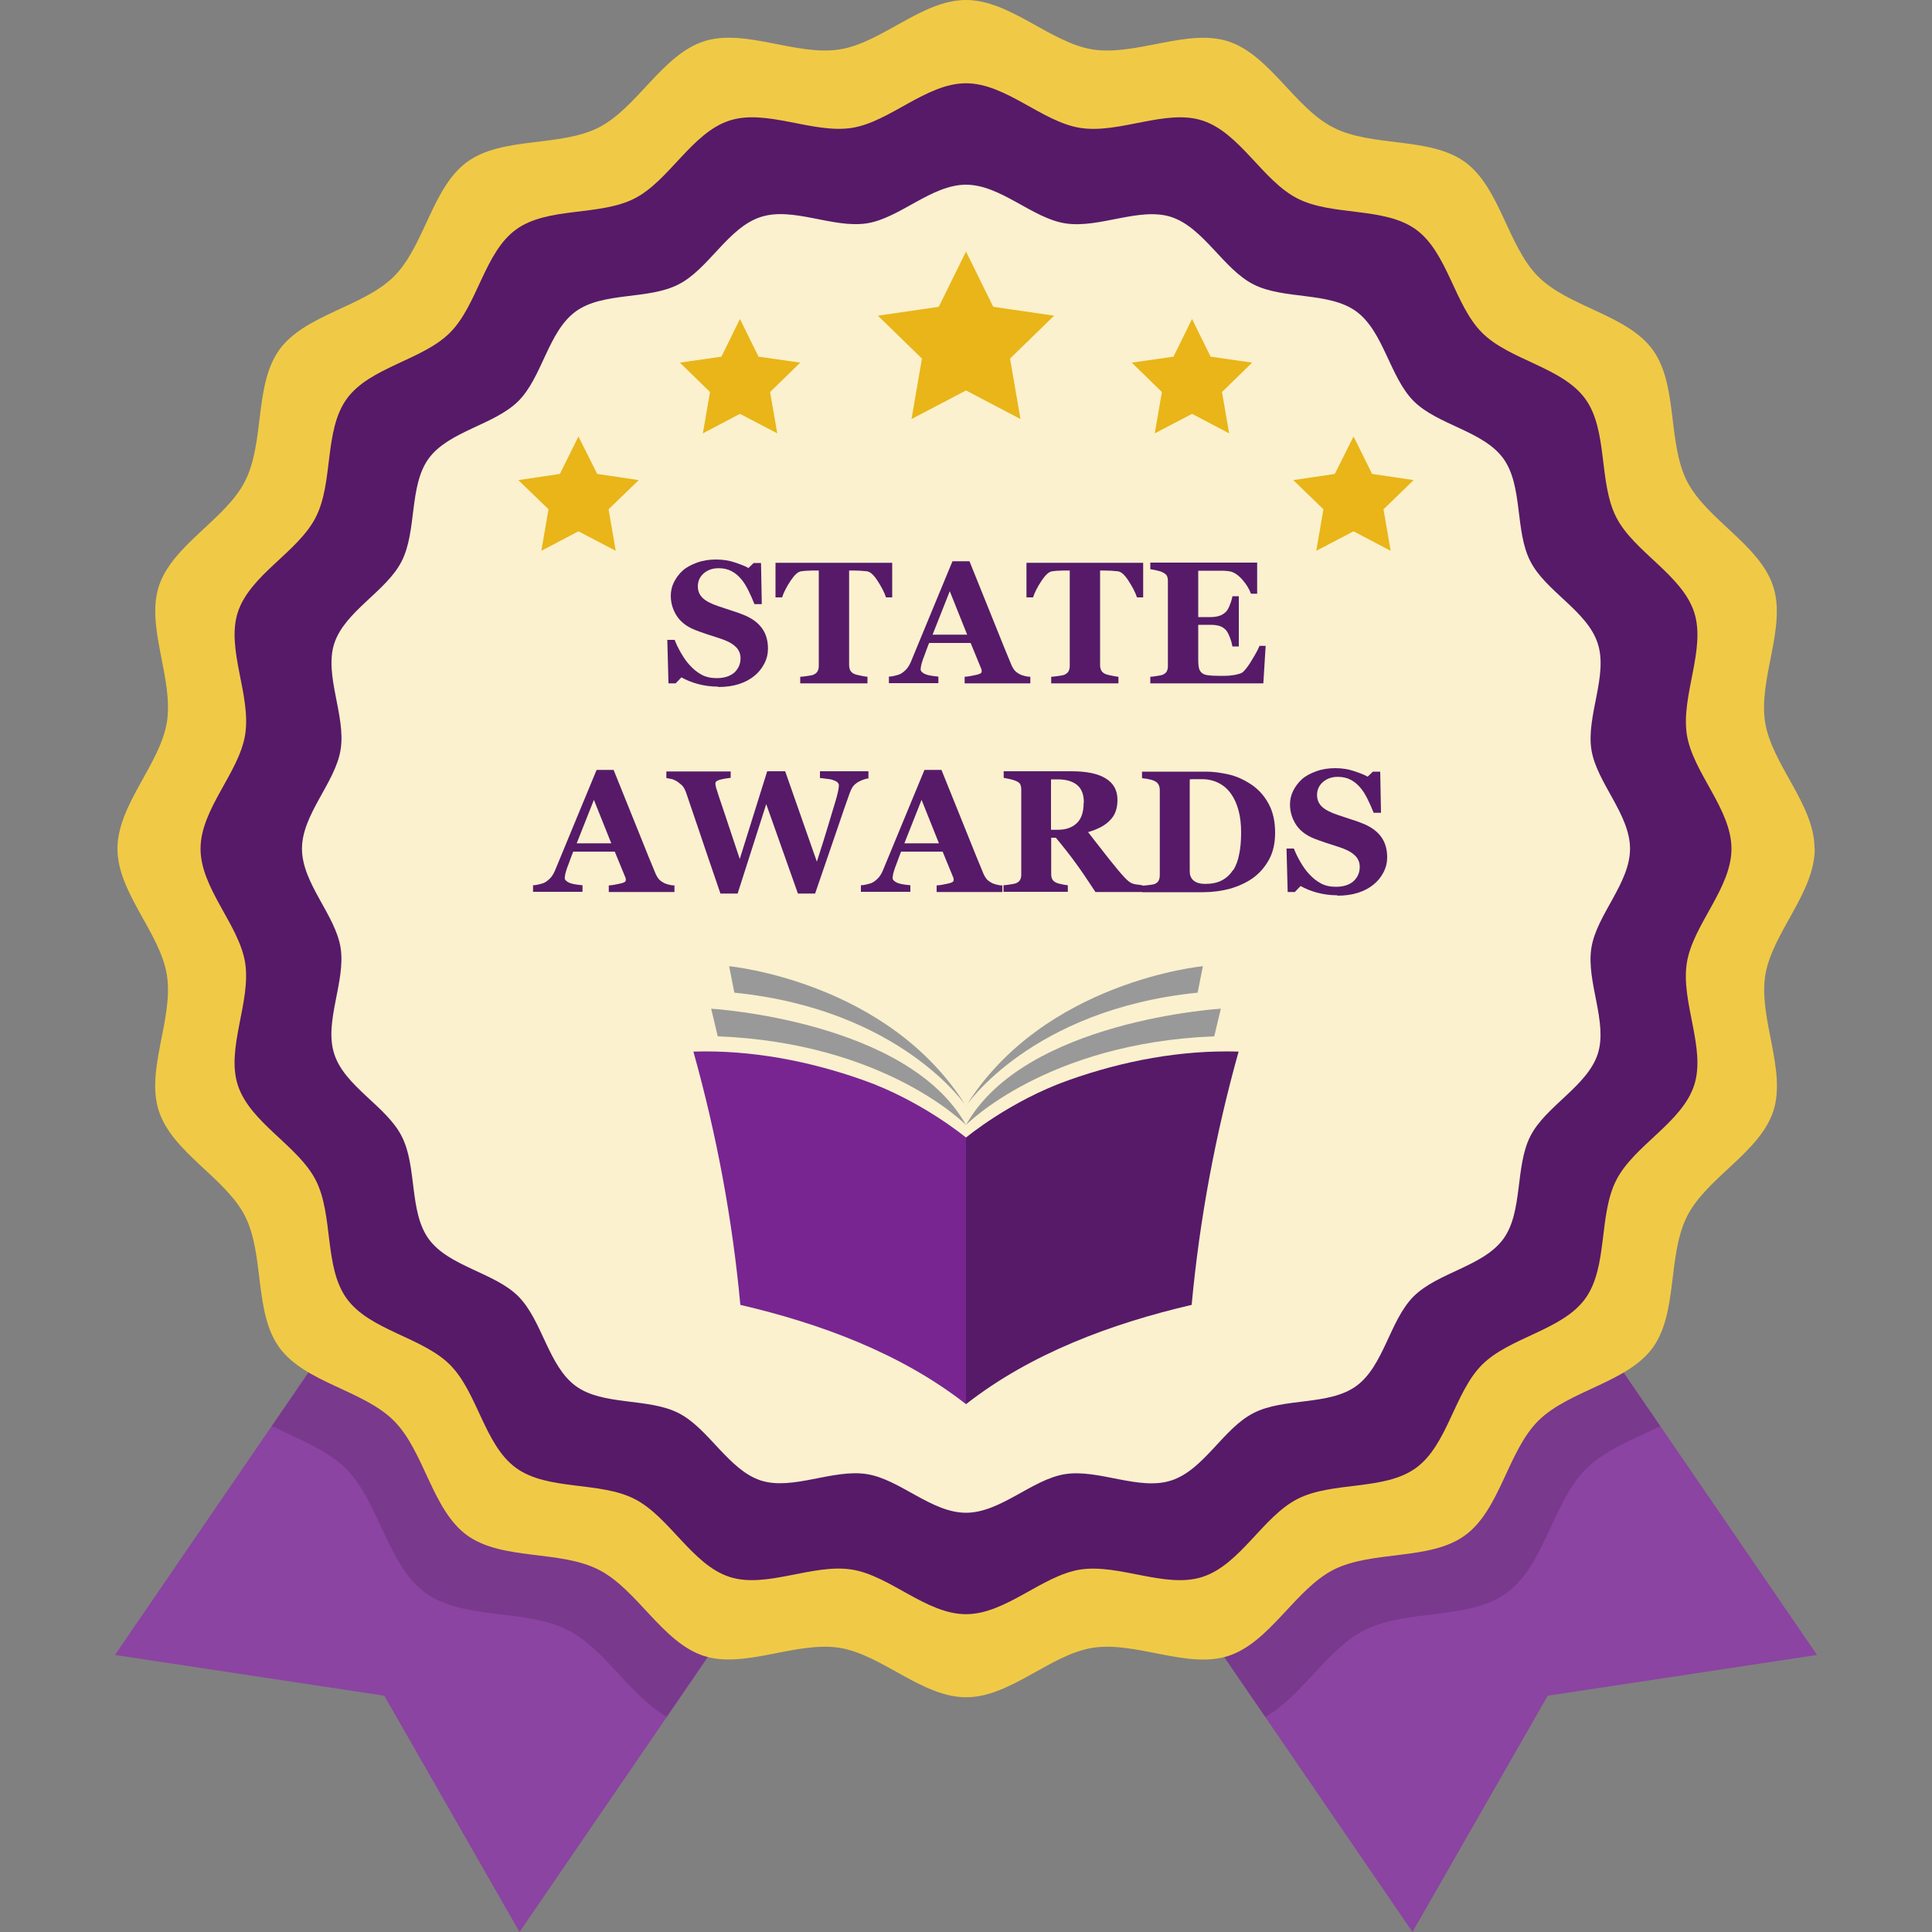 <?xml version="1.0" encoding="UTF-8"?>
<svg id="Layer_52_YES_text_outlines" data-name="Layer 52 YES text outlines" xmlns="http://www.w3.org/2000/svg" viewBox="0 0 100 100">
  <rect x="0" y="0" width="100" height="100" fill="#808080" stroke="none"/>
  <defs>
    <style>
      .cls-1 {
        fill: #8b44a1;
      }

      .cls-1, .cls-2, .cls-3, .cls-4, .cls-5, .cls-6, .cls-7, .cls-8 {
        stroke-width: 0px;
      }

      .cls-2 {
        fill: #f0ca46;
      }

      .cls-3 {
        fill: #999;
      }

      .cls-4 {
        fill: #561a69;
      }

      .cls-5 {
        fill: #34103f;
        opacity: .2;
      }

      .cls-6 {
        fill: #e9b518;
      }

      .cls-7 {
        fill: #782592;
      }

      .cls-8 {
        fill: #fbf1ce;
      }
    </style>
  </defs>
  <g>
    <g>
      <g>
        <polygon class="cls-1" points="26.89 100 19.89 87.77 5.95 85.66 27.96 53.52 48.9 67.86 26.89 100"/>
        <path class="cls-5" d="M27.96,53.52l-13.89,20.29c1.36.67,2.85,1.23,3.84,2.21,1.72,1.72,2.14,4.99,4.11,6.42,1.96,1.43,5.2.82,7.37,1.93,1.91.97,3.23,3.41,5.12,4.49l14.39-21.01-20.94-14.34Z"/>
      </g>
      <g>
        <polygon class="cls-1" points="73.11 100 80.11 87.77 94.05 85.66 72.04 53.52 51.1 67.86 73.11 100"/>
        <path class="cls-5" d="M85.93,73.81l-13.89-20.29-20.94,14.34,14.39,21.01c1.89-1.08,3.22-3.52,5.12-4.49,2.18-1.11,5.41-.51,7.37-1.93,1.97-1.43,2.39-4.7,4.11-6.42.98-.98,2.47-1.54,3.84-2.21Z"/>
      </g>
    </g>
    <g>
      <g>
        <path class="cls-2" d="M93.93,43.93c0,2.28-2.21,4.37-2.56,6.55-.35,2.25,1.1,4.91.42,7.02-.7,2.15-3.45,3.45-4.46,5.44-1.03,2.01-.47,4.99-1.78,6.81-1.32,1.82-4.34,2.21-5.93,3.79-1.59,1.59-1.97,4.6-3.79,5.93-1.81,1.32-4.8.76-6.81,1.78-1.99,1.02-3.29,3.76-5.44,4.46-2.12.69-4.78-.77-7.02-.42-2.19.34-4.27,2.56-6.55,2.56s-4.37-2.21-6.56-2.56c-2.25-.35-4.91,1.1-7.02.42-2.15-.7-3.45-3.45-5.44-4.46-2.01-1.03-4.99-.47-6.81-1.78-1.82-1.32-2.21-4.34-3.79-5.93-1.59-1.59-4.6-1.97-5.93-3.79-1.32-1.81-.76-4.8-1.78-6.81-1.02-1.99-3.76-3.29-4.46-5.44-.69-2.12.77-4.78.42-7.02-.34-2.19-2.56-4.27-2.56-6.55s2.21-4.37,2.56-6.56c.35-2.25-1.1-4.91-.42-7.02.7-2.15,3.45-3.45,4.46-5.44,1.03-2.01.47-4.99,1.78-6.81,1.32-1.82,4.34-2.21,5.93-3.79,1.59-1.59,1.97-4.6,3.79-5.93,1.81-1.32,4.8-.76,6.81-1.78,1.99-1.02,3.29-3.76,5.44-4.46,2.12-.69,4.78.77,7.02.42,2.19-.34,4.27-2.56,6.55-2.56s4.37,2.21,6.55,2.56c2.25.35,4.91-1.1,7.02-.42,2.15.7,3.45,3.45,5.44,4.46,2.01,1.03,4.99.47,6.81,1.78,1.82,1.32,2.21,4.34,3.79,5.93s4.6,1.97,5.93,3.79c1.32,1.81.76,4.8,1.78,6.81,1.02,1.99,3.76,3.29,4.46,5.44.69,2.12-.77,4.78-.42,7.02.34,2.19,2.56,4.27,2.56,6.55Z"/>
        <path class="cls-4" d="M89.62,43.93c0,2.06-2,3.94-2.31,5.91-.32,2.03,1,4.43.38,6.33-.63,1.94-3.11,3.11-4.03,4.91-.93,1.81-.42,4.5-1.61,6.14-1.19,1.64-3.91,1.99-5.34,3.42-1.43,1.43-1.78,4.15-3.42,5.34-1.63,1.19-4.33.68-6.14,1.61-1.79.92-2.96,3.4-4.91,4.03-1.91.62-4.31-.69-6.33-.38-1.97.31-3.85,2.31-5.91,2.31s-3.94-2-5.91-2.31c-2.03-.32-4.43,1-6.33.38-1.94-.63-3.11-3.11-4.91-4.03-1.81-.93-4.5-.42-6.14-1.61-1.64-1.19-1.99-3.91-3.42-5.34-1.43-1.43-4.15-1.78-5.34-3.42-1.19-1.63-.68-4.33-1.61-6.14-.92-1.79-3.39-2.96-4.03-4.91-.62-1.91.69-4.31.38-6.33-.31-1.97-2.31-3.85-2.31-5.91s2-3.94,2.31-5.91c.32-2.03-1-4.43-.38-6.33.63-1.94,3.11-3.11,4.03-4.91.93-1.81.42-4.5,1.61-6.14,1.19-1.64,3.91-1.99,5.34-3.42,1.43-1.43,1.78-4.15,3.42-5.34,1.63-1.19,4.33-.68,6.14-1.61,1.79-.92,2.96-3.4,4.91-4.03,1.91-.62,4.31.69,6.33.38,1.97-.31,3.85-2.31,5.91-2.31s3.94,2,5.91,2.31c2.03.32,4.43-1,6.33-.38,1.94.63,3.11,3.11,4.91,4.03,1.81.93,4.5.42,6.14,1.61,1.64,1.19,1.99,3.91,3.42,5.34,1.43,1.43,4.15,1.78,5.34,3.42,1.19,1.63.68,4.33,1.61,6.14.92,1.79,3.39,2.96,4.03,4.91.62,1.91-.69,4.31-.38,6.33.31,1.97,2.31,3.85,2.31,5.91Z"/>
        <path class="cls-8" d="M84.37,43.93c0,1.79-1.73,3.42-2,5.13-.28,1.76.86,3.84.33,5.49-.55,1.68-2.7,2.7-3.49,4.26-.8,1.57-.37,3.91-1.4,5.32-1.04,1.42-3.39,1.73-4.64,2.97-1.24,1.24-1.54,3.6-2.97,4.64-1.42,1.03-3.75.59-5.32,1.4-1.56.79-2.57,2.95-4.26,3.49-1.66.54-3.74-.6-5.49-.33-1.71.27-3.34,2-5.13,2s-3.42-1.73-5.13-2c-1.76-.28-3.84.86-5.49.33-1.68-.55-2.7-2.7-4.26-3.49-1.57-.8-3.91-.37-5.32-1.4-1.42-1.04-1.73-3.39-2.97-4.64-1.24-1.24-3.6-1.54-4.64-2.97-1.03-1.42-.59-3.75-1.4-5.32-.79-1.56-2.95-2.57-3.49-4.26-.54-1.66.6-3.74.33-5.49-.27-1.71-2-3.34-2-5.13s1.73-3.42,2-5.13c.28-1.76-.86-3.84-.33-5.49.55-1.68,2.7-2.7,3.49-4.26.8-1.57.37-3.91,1.4-5.32,1.04-1.42,3.39-1.73,4.64-2.97,1.24-1.24,1.54-3.6,2.97-4.64,1.42-1.03,3.75-.59,5.32-1.4,1.56-.79,2.57-2.95,4.26-3.49,1.66-.54,3.74.6,5.49.33,1.71-.27,3.34-2,5.13-2s3.42,1.73,5.13,2c1.76.28,3.84-.86,5.49-.33,1.68.55,2.7,2.7,4.26,3.49,1.57.8,3.91.37,5.32,1.4,1.42,1.04,1.73,3.39,2.97,4.64,1.24,1.24,3.6,1.54,4.64,2.97,1.03,1.42.59,3.75,1.4,5.32.79,1.56,2.95,2.57,3.49,4.26.54,1.66-.6,3.74-.33,5.49.27,1.71,2,3.34,2,5.13Z"/>
      </g>
      <g>
        <polygon class="cls-6" points="50 13.02 51.41 15.88 54.56 16.34 52.28 18.56 52.82 21.69 50 20.21 47.18 21.69 47.72 18.56 45.44 16.34 48.59 15.88 50 13.02"/>
        <g>
          <polygon class="cls-6" points="38.3 16.51 39.26 18.46 41.42 18.77 39.86 20.29 40.23 22.43 38.3 21.42 36.38 22.43 36.75 20.29 35.19 18.77 37.34 18.46 38.3 16.51"/>
          <polygon class="cls-6" points="61.7 16.51 62.66 18.46 64.81 18.77 63.25 20.29 63.62 22.43 61.7 21.42 59.77 22.43 60.14 20.29 58.58 18.77 60.74 18.46 61.7 16.51"/>
        </g>
        <g>
          <polygon class="cls-6" points="29.94 22.59 30.91 24.53 33.06 24.85 31.5 26.36 31.87 28.51 29.94 27.5 28.02 28.51 28.39 26.36 26.83 24.85 28.98 24.53 29.94 22.59"/>
          <polygon class="cls-6" points="70.06 22.59 71.02 24.53 73.17 24.85 71.61 26.36 71.98 28.51 70.06 27.5 68.13 28.51 68.5 26.36 66.94 24.85 69.09 24.53 70.06 22.59"/>
        </g>
      </g>
    </g>
  </g>
  <g>
    <path class="cls-4" d="M37.18,35.54c-.38,0-.74-.05-1.07-.14-.33-.09-.61-.21-.84-.34l-.3.31h-.37l-.06-2.25h.38c.08.21.19.44.33.68s.28.45.46.64c.18.2.38.36.6.48.22.12.48.18.78.18.4,0,.7-.1.92-.29.21-.2.32-.44.32-.74,0-.24-.09-.45-.27-.61-.18-.17-.46-.31-.84-.43-.25-.08-.47-.15-.68-.22-.21-.07-.4-.14-.58-.21-.42-.17-.73-.41-.93-.72-.2-.31-.31-.66-.31-1.04,0-.24.05-.48.16-.7s.26-.43.46-.61c.19-.17.44-.3.74-.41.3-.11.63-.16.98-.16s.67.05.97.15c.3.1.54.19.71.29l.27-.26h.38l.04,2.13h-.38c-.09-.23-.19-.46-.31-.7-.12-.24-.24-.44-.38-.6-.14-.17-.31-.31-.5-.41-.19-.1-.41-.15-.66-.15-.32,0-.57.09-.78.27-.2.18-.3.4-.3.67,0,.25.09.45.26.61.17.16.45.3.81.42.22.07.44.15.66.22.23.07.43.14.6.21.42.16.75.39.97.68.22.29.33.65.33,1.08,0,.27-.06.53-.19.78s-.3.46-.51.63c-.23.19-.5.33-.81.43-.31.1-.67.15-1.08.15Z"/>
    <path class="cls-4" d="M46.2,30.92h-.34c-.09-.27-.24-.55-.44-.86s-.38-.47-.55-.49c-.09-.01-.21-.02-.35-.03-.14,0-.26-.01-.36-.01h-.21v4.89c0,.11.02.2.06.28.04.08.11.14.22.19.07.03.17.05.31.08.14.03.26.05.36.06v.34h-3.48v-.34c.08,0,.21-.02.36-.04.15-.02.26-.04.31-.06.11-.05.19-.11.23-.19.04-.08.06-.17.06-.28v-4.93h-.21c-.1,0-.22,0-.35.01-.14,0-.25.02-.35.03-.17.02-.35.19-.55.49s-.35.59-.44.86h-.34v-1.79h6.04v1.79Z"/>
    <path class="cls-4" d="M53.33,35.37h-3.4v-.34c.16-.01.34-.04.56-.09.21-.04.32-.1.32-.17,0-.02,0-.05,0-.08,0-.03-.02-.07-.04-.12l-.53-1.29h-2.15c-.05.12-.1.26-.16.42-.06.16-.11.31-.16.43-.05.16-.09.28-.1.36-.01.07-.02.12-.02.15,0,.09.07.17.21.24.14.07.38.11.71.14v.34h-2.56v-.34c.1,0,.21-.02.33-.05.12-.03.22-.06.29-.1.12-.07.22-.16.31-.26.08-.1.15-.22.21-.36.34-.82.68-1.65,1.02-2.47.34-.83.72-1.74,1.13-2.73h.88c.57,1.41,1.02,2.53,1.35,3.35s.6,1.5.83,2.04c.04.09.09.17.14.24.06.07.14.14.25.2.08.05.18.08.29.11s.21.04.29.04v.34ZM50.06,32.85l-.9-2.25-.89,2.25h1.79Z"/>
    <path class="cls-4" d="M59.19,30.92h-.34c-.09-.27-.24-.55-.44-.86s-.38-.47-.55-.49c-.09-.01-.21-.02-.35-.03-.14,0-.26-.01-.36-.01h-.21v4.89c0,.11.02.2.06.28.04.08.11.14.22.19.07.03.17.05.31.08.14.03.26.05.36.06v.34h-3.48v-.34c.08,0,.21-.02.36-.04.15-.02.26-.04.31-.06.11-.05.19-.11.23-.19.04-.08.06-.17.06-.28v-4.93h-.21c-.1,0-.22,0-.35.01-.14,0-.25.02-.35.03-.17.02-.35.19-.55.49s-.35.59-.44.86h-.34v-1.79h6.04v1.79Z"/>
    <path class="cls-4" d="M65.08,30.73h-.33c-.09-.24-.23-.48-.44-.72-.21-.24-.42-.38-.62-.43-.09-.02-.21-.03-.37-.04-.16,0-.29,0-.39,0h-.91v2.4h.64c.16,0,.31-.02.44-.06s.25-.11.36-.22c.07-.07.14-.19.2-.36.07-.17.11-.32.13-.44h.33v2.6h-.33c-.02-.12-.06-.28-.13-.46-.07-.19-.14-.31-.2-.38-.1-.11-.21-.18-.34-.22-.13-.04-.28-.06-.46-.06h-.64v1.8c0,.19.01.34.04.45.03.11.08.19.16.25.07.06.17.09.3.11.13.02.3.03.52.03.1,0,.23,0,.37,0s.27-.01.38-.03c.12-.01.24-.04.34-.07.11-.03.19-.07.24-.13.14-.14.3-.36.47-.66.18-.29.29-.51.35-.66h.32l-.12,1.94h-5.85v-.34c.08,0,.19-.02.33-.04s.24-.04.3-.06c.11-.05.19-.11.22-.18.04-.07.06-.16.06-.28v-4.4c0-.11-.02-.19-.05-.26-.03-.07-.11-.13-.23-.19-.08-.04-.18-.07-.32-.1s-.24-.05-.31-.06v-.34h5.53v1.59Z"/>
    <path class="cls-4" d="M34.91,46.17h-3.4v-.34c.16-.01.34-.04.56-.09.21-.04.32-.1.32-.17,0-.02,0-.05,0-.08,0-.03-.02-.07-.04-.12l-.53-1.29h-2.15c-.05.12-.1.26-.16.42-.06.16-.11.31-.16.43-.05.16-.09.28-.1.36-.01.07-.02.12-.02.15,0,.09.07.17.21.24.14.07.38.11.71.14v.34h-2.56v-.34c.1,0,.21-.02.33-.05.12-.03.22-.06.29-.1.12-.07.22-.16.31-.26.08-.1.15-.22.21-.36.34-.82.68-1.65,1.02-2.47.34-.83.72-1.74,1.13-2.73h.88c.57,1.41,1.02,2.53,1.35,3.35s.6,1.5.83,2.04c.04.09.09.17.14.24.06.07.14.14.25.2.08.05.18.08.29.11s.21.04.29.04v.34ZM31.64,43.65l-.9-2.25-.89,2.25h1.79Z"/>
    <path class="cls-4" d="M44.97,40.29c-.09,0-.18.03-.27.06-.09.03-.18.07-.27.12-.13.08-.23.16-.29.25-.06.09-.11.2-.16.33-.16.45-.41,1.16-.74,2.14-.34.98-.69,2-1.05,3.06h-.89l-1.64-4.63-1.48,4.63h-.89c-.49-1.42-.86-2.52-1.12-3.29-.26-.77-.48-1.41-.66-1.94-.06-.16-.12-.27-.19-.35-.07-.07-.16-.14-.27-.22-.08-.05-.16-.09-.25-.12-.09-.02-.19-.04-.31-.06v-.34h3.33v.33c-.2.02-.34.05-.44.07-.1.02-.17.04-.23.07-.05.02-.08.05-.1.07-.01.03-.02.05-.02.07,0,.04,0,.08.01.12.01.04.02.08.03.13.07.23.21.66.43,1.3.21.64.48,1.43.79,2.37l1.42-4.54h.93l1.64,4.68c.24-.75.44-1.37.58-1.85s.27-.89.37-1.23c.06-.21.11-.38.14-.52s.05-.26.05-.36c0-.06-.03-.11-.09-.16s-.13-.08-.23-.11c-.08-.03-.19-.05-.32-.06-.13-.02-.24-.03-.34-.04v-.35h2.51v.35Z"/>
    <path class="cls-4" d="M51.88,46.17h-3.4v-.34c.16-.01.34-.04.56-.09.21-.04.32-.1.32-.17,0-.02,0-.05,0-.08,0-.03-.02-.07-.04-.12l-.53-1.29h-2.15c-.05.12-.1.26-.16.42-.06.16-.11.31-.16.43-.05.16-.09.28-.1.36-.01.07-.02.12-.02.15,0,.09.07.17.21.24.14.07.38.11.71.14v.34h-2.56v-.34c.1,0,.21-.02.33-.05.12-.03.22-.06.29-.1.12-.07.22-.16.31-.26.08-.1.15-.22.21-.36.34-.82.68-1.65,1.02-2.47.34-.83.72-1.74,1.13-2.73h.88c.57,1.41,1.02,2.53,1.35,3.35s.6,1.5.83,2.04c.04.09.09.17.14.24.06.07.14.14.25.2.08.05.18.08.29.11s.21.04.29.04v.34ZM48.6,43.65l-.9-2.25-.89,2.25h1.79Z"/>
    <path class="cls-4" d="M59.09,46.17h-2.39c-.41-.63-.76-1.14-1.03-1.51s-.61-.81-1.02-1.3h-.24v1.89c0,.11.02.19.06.27.04.07.11.13.23.18.06.02.14.05.26.07.12.03.22.04.31.05v.34h-3.33v-.34c.08,0,.2-.02.34-.04.14-.02.24-.04.3-.06.11-.05.19-.11.22-.18.04-.07.06-.16.06-.28v-4.4c0-.11-.02-.19-.05-.26s-.11-.13-.23-.18c-.09-.04-.2-.07-.33-.1-.13-.03-.23-.04-.3-.06v-.34h3.5c.78,0,1.38.12,1.78.37.41.25.61.62.61,1.11,0,.44-.12.79-.38,1.05-.25.27-.63.47-1.14.62.2.26.43.56.7.9.26.34.54.69.83,1.04.09.11.21.25.37.42.16.17.29.27.42.31.07.02.15.04.26.05.1.01.18.02.22.03v.34ZM56.1,41.54c0-.42-.12-.72-.35-.91-.23-.19-.57-.29-1-.29h-.35v2.61h.33c.43,0,.76-.11,1-.34.24-.22.36-.58.36-1.07Z"/>
    <path class="cls-4" d="M64.73,40.58c.38.25.69.58.92,1,.23.41.35.92.35,1.52,0,.53-.1.99-.31,1.38-.21.39-.49.71-.83.96-.35.25-.75.43-1.2.56-.45.12-.92.18-1.4.18h-3.14v-.34c.09,0,.21-.01.35-.03s.23-.03.28-.05c.11-.04.18-.1.22-.18.04-.08.06-.17.06-.27v-4.42c0-.1-.02-.19-.06-.27-.04-.08-.11-.15-.22-.2s-.23-.08-.35-.1c-.12-.02-.22-.03-.29-.04v-.34h3.32c.35,0,.73.05,1.14.14s.79.26,1.17.51ZM63.83,45.05c.14-.23.25-.51.31-.84.07-.32.1-.7.1-1.12s-.04-.79-.13-1.13-.22-.63-.39-.87c-.17-.24-.38-.43-.64-.56-.25-.13-.54-.2-.86-.2-.1,0-.22,0-.35,0-.13,0-.23,0-.29.01v4.73c0,.11.01.2.04.28.03.08.08.15.14.21.07.06.15.11.25.14.1.03.23.05.38.05.33,0,.62-.06.85-.18s.43-.3.58-.54Z"/>
    <path class="cls-4" d="M69.23,46.34c-.38,0-.74-.05-1.07-.14-.33-.09-.61-.21-.84-.34l-.3.31h-.37l-.06-2.25h.38c.08.21.19.44.33.68s.28.45.46.64c.18.2.38.36.6.48.22.12.48.18.78.18.4,0,.7-.1.92-.29.21-.2.32-.44.32-.74,0-.24-.09-.45-.27-.61-.18-.17-.46-.31-.84-.43-.25-.08-.47-.15-.68-.22-.21-.07-.4-.14-.58-.21-.42-.17-.73-.41-.93-.72-.2-.31-.31-.66-.31-1.04,0-.24.05-.48.16-.7s.26-.43.46-.61c.19-.17.44-.3.74-.41.3-.11.63-.16.98-.16s.67.05.97.15c.3.1.54.19.71.29l.27-.26h.38l.04,2.13h-.38c-.09-.23-.19-.46-.31-.7-.12-.24-.24-.44-.38-.6-.14-.17-.31-.31-.5-.41-.19-.1-.41-.15-.66-.15-.32,0-.57.09-.78.27-.2.18-.3.4-.3.67,0,.25.09.45.26.61.17.16.45.3.81.42.22.07.44.15.66.22.23.07.43.14.6.21.42.16.75.39.97.68.22.29.33.65.33,1.08,0,.27-.06.53-.19.78s-.3.46-.51.63c-.23.19-.5.33-.81.43-.31.1-.67.15-1.08.15Z"/>
  </g>
  <g>
    <g>
      <path class="cls-7" d="M35.89,54.43c1.2,4.29,2.02,8.68,2.43,13.11,4.12.96,8.31,2.5,11.68,5.14,0-4.11,0-13.8,0-13.8,0,0-2.28-1.9-5.31-2.97-2.82-1-5.81-1.57-8.8-1.48Z"/>
      <path class="cls-3" d="M50,58.23s-4.14-4.25-12.85-4.59l-.34-1.43s10.18.61,13.19,6.02Z"/>
      <path class="cls-3" d="M50,57.24s-3.36-4.99-11.99-5.86l-.27-1.37s8.24.78,12.26,7.24Z"/>
    </g>
    <g>
      <path class="cls-4" d="M64.11,54.43c-1.2,4.29-2.02,8.68-2.43,13.11-4.12.96-8.31,2.5-11.68,5.14,0-4.11,0-13.8,0-13.8,0,0,2.28-1.9,5.31-2.97,2.82-1,5.81-1.57,8.8-1.48Z"/>
      <path class="cls-3" d="M50,58.23s4.14-4.25,12.85-4.59l.34-1.43s-10.18.61-13.19,6.02Z"/>
      <path class="cls-3" d="M50,57.24s3.36-4.99,11.99-5.86l.27-1.37s-8.24.78-12.26,7.24Z"/>
    </g>
  </g>
</svg>